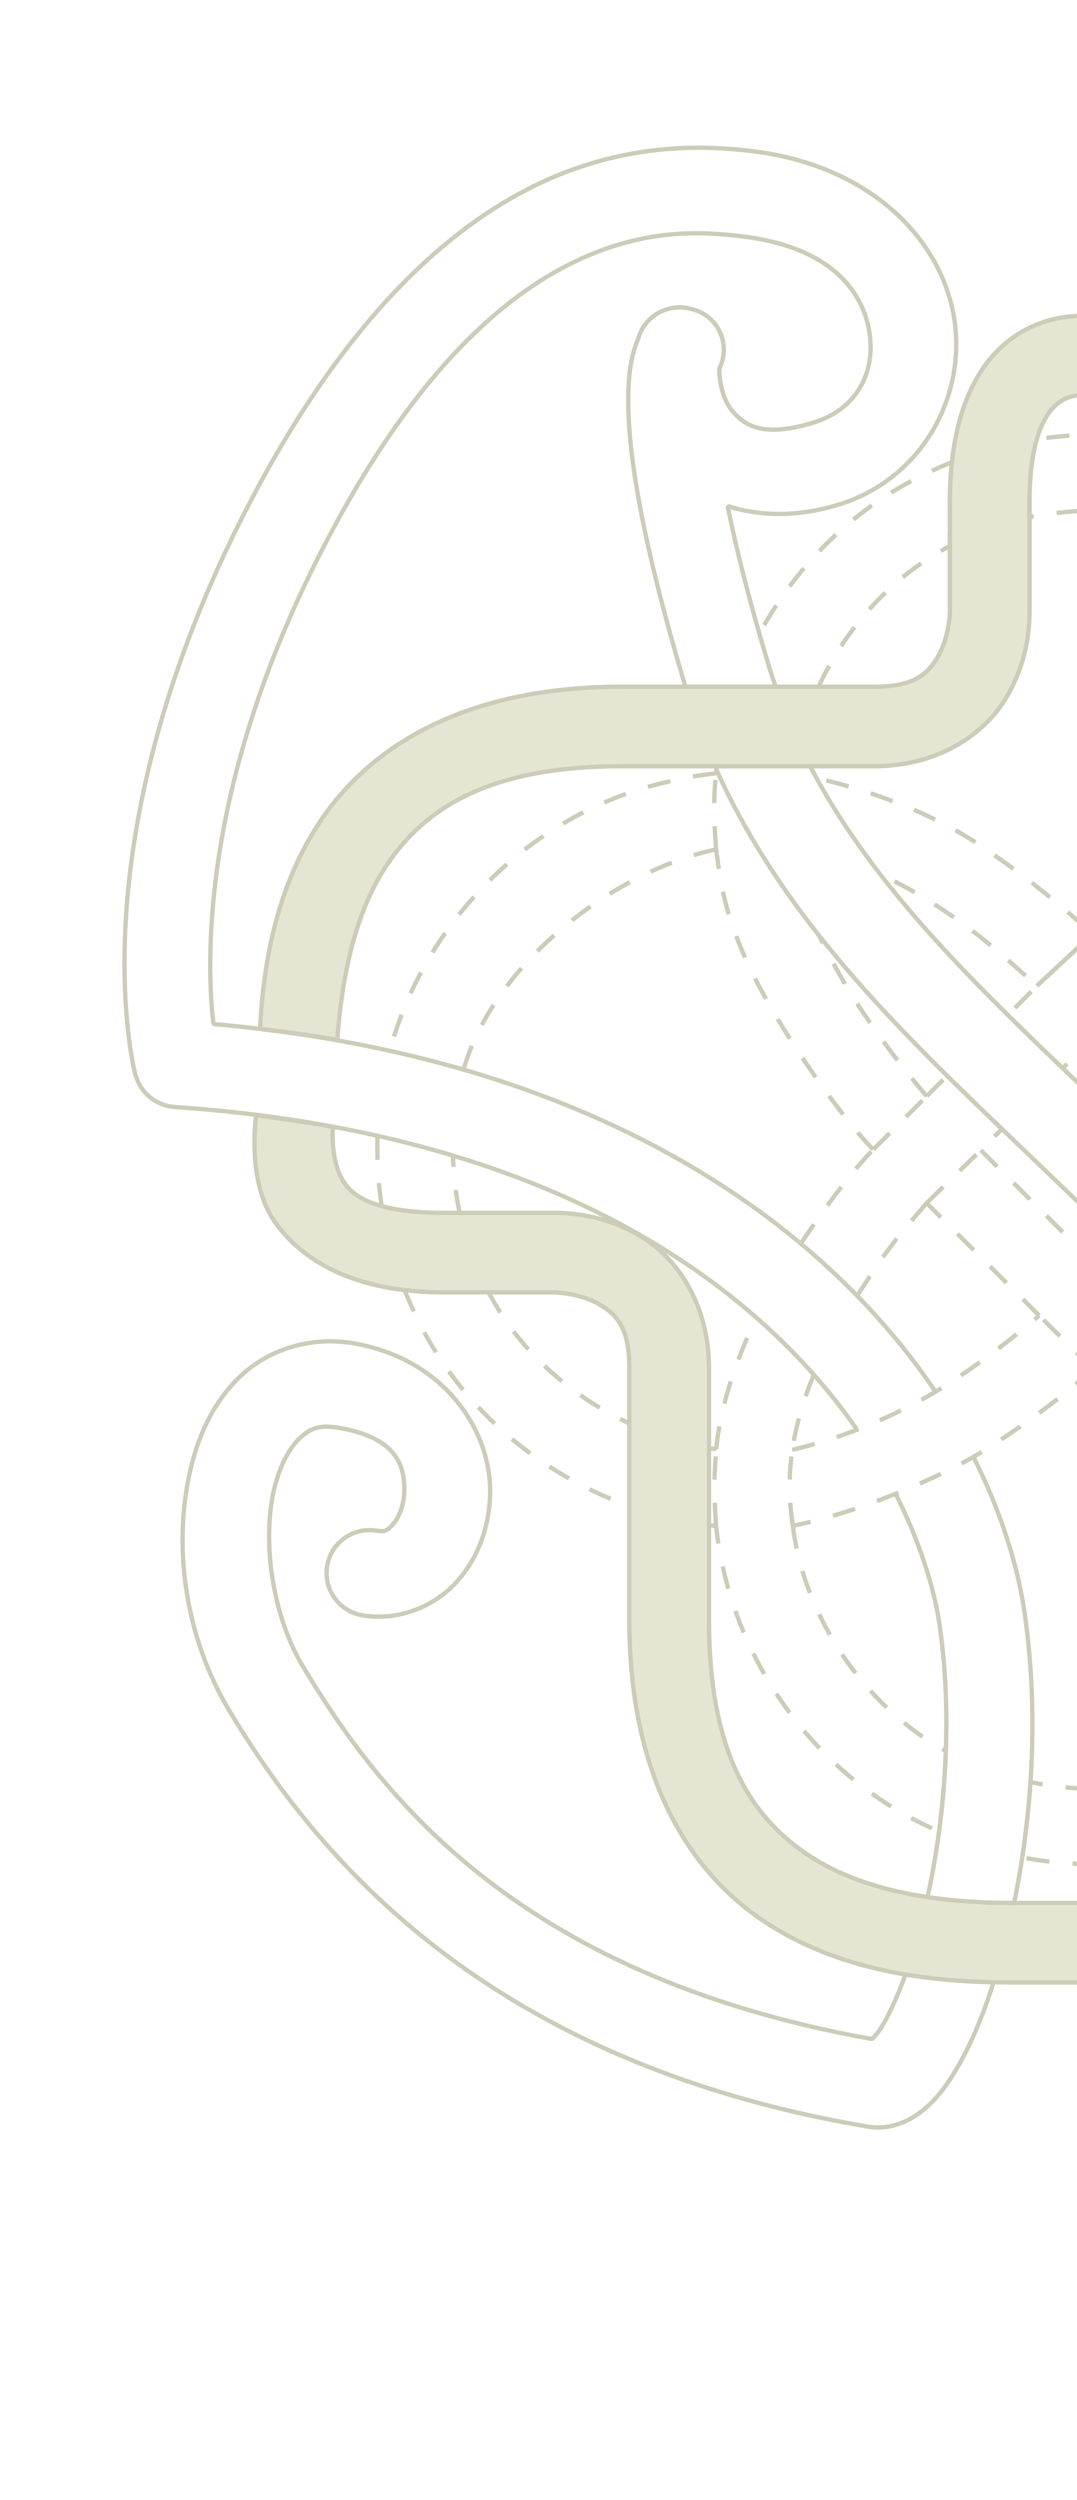<svg width="372" height="863" viewBox="0 0 372 863" fill="none" xmlns="http://www.w3.org/2000/svg">
<g clip-path="url(#clip0_356_60431)">
<g clip-path="url(#clip1_356_60431)">
<path d="M336 502.5C345.556 521.334 351.42 540.088 353.801 556.16C359.969 597.786 355.227 640.426 346.43 673.231C342.031 689.633 336.712 703.506 330.42 714.175C327.271 719.506 323.948 724.102 319.443 727.96C314.931 731.821 308.02 735.512 299.898 734.152C162.789 711.158 106.041 634.926 79.348 590.802C64.096 565.589 59.796 534.766 65.451 508.808C68.279 495.825 73.736 483.74 83.336 474.805C92.941 465.875 107.255 461.236 121.895 463.691C153.577 469.005 170.089 494.165 169.272 516.385C168.865 527.496 165.032 538.112 157.541 546.297C150.049 554.482 137.763 559.742 125.186 557.633C117.107 556.287 111.65 548.657 112.998 540.592C112.998 540.588 112.998 540.588 112.998 540.584C114.347 532.519 121.987 527.068 130.066 528.414C130.076 528.414 130.087 528.418 130.101 528.418C132.879 528.884 133.714 528.428 135.643 526.312C137.579 524.2 139.461 519.932 139.635 515.304C139.974 506.042 137.034 496.263 116.983 492.9C110.206 491.766 107.156 493.105 103.55 496.457C99.944 499.806 96.366 506.338 94.459 515.107C90.637 532.646 94.066 557.821 104.753 575.491C129.666 616.679 176.257 681.713 301.282 703.919C302.216 702.891 303.292 701.803 304.867 699.136C309.039 692.074 313.894 680.095 317.79 665.565C325.583 636.501 329.858 596.945 324.458 560.498C322.553 547.648 317.358 531.425 309 515M323.5 481C290.892 432.356 230.52 383.484 132.656 362.331C114.371 358.378 94.742 355.389 73.729 353.51C72.773 345.48 72.002 332.812 73.332 315.335C75.746 283.555 85.389 237.746 115.022 182.601C144.596 127.564 173.922 102.277 198.152 90.513C222.382 78.753 242.057 79.922 255.88 81.53C286.423 85.076 297.733 100.126 300.192 114.052C302.652 127.978 296.367 141.261 280.725 145.966C263.615 151.11 257.359 146.991 252.999 141.939C249.329 137.686 248.314 130.585 248.501 127.232C250.957 122.188 250.342 116.193 246.916 111.741C244.726 109.046 241.65 107.209 238.235 106.545C230.864 104.736 223.319 108.781 220.747 115.906C220.605 116.33 220.488 116.761 220.347 117.182C220.014 117.948 219.703 118.736 219.42 119.584C217.827 124.343 216.911 130.475 217.003 139.353C217.187 157.091 221.483 186.077 236.76 237.075H267.926C266.967 234.33 266.047 231.557 265.201 228.727C258.477 206.294 254.149 188.694 251.322 174.701C262.136 178.209 275.201 178.556 289.3 174.316C318.81 165.442 334.228 136.188 329.408 108.905C324.588 81.618 299.626 56.79 259.309 52.106C254.397 51.53 248.331 51.007 241.371 51.004V51H241.374C226.059 50.996 206.418 53.551 185.179 63.859C154.282 78.859 120.554 109.657 88.885 168.59C57.273 227.413 46.459 277.503 43.748 313.099C41.228 346.225 45.825 367.104 46.498 369.951C46.533 370.117 46.565 370.283 46.604 370.445C46.636 370.516 46.742 371.078 46.742 371.078C46.848 371.35 46.961 371.615 47.085 371.876C47.4 372.872 47.821 373.83 48.342 374.734C48.589 375.141 48.851 375.543 49.134 375.928C49.715 376.73 50.376 377.465 51.102 378.136C51.445 378.465 51.802 378.779 52.17 379.072C53.02 379.705 53.936 380.238 54.899 380.676C55.239 380.86 55.585 381.03 55.939 381.189C57.27 381.701 58.664 382.015 60.083 382.128C190.074 390.998 260.924 443.08 296 493.5M452.14 59.295C453.113 59.316 454.111 59.408 455.123 59.581H455.137C592.25 82.572 648.977 158.801 675.67 202.924C690.77 227.883 694.521 256.664 688.073 280.842C684.846 292.931 678.911 304.069 669.707 312.389C660.499 320.705 647.809 325.707 634.064 325.361C617.63 324.955 603.907 318.529 595.545 308.552C587.186 298.576 584.306 286.229 584.989 274.949C585.668 263.673 589.593 252.898 597.629 244.681C605.669 236.464 619.952 232.08 632.614 236.828C640.275 239.71 644.15 248.245 641.262 255.897C638.385 263.549 629.839 267.421 622.178 264.556C619.58 263.581 620.539 263.641 618.844 265.372C617.149 267.103 614.906 271.763 614.605 276.719C614.308 281.679 615.659 286.392 618.306 289.553C620.957 292.719 625.012 295.517 634.801 295.757C641.461 295.923 645.778 294.061 649.801 290.423C653.829 286.787 657.353 280.895 659.406 273.215C663.5 257.862 661.133 236.135 650.293 218.217C625.373 177.026 578.778 112.006 453.736 89.803C452.805 90.831 451.733 91.902 450.158 94.572C445.986 101.634 441.117 113.624 437.224 128.154C429.428 157.218 425.16 196.774 430.56 233.224C438.091 284.028 489.269 376.045 637.922 404.381V424.687C637.922 427.898 637.858 431.141 637.717 434.402C475.036 405.158 410.927 303.162 401.203 237.538C395.035 195.908 399.773 153.293 408.571 120.492C412.969 104.09 418.292 90.217 424.587 79.548C427.733 74.213 431.056 69.621 435.568 65.763C439.51 62.386 445.31 59.139 452.14 59.295ZM279.83 264.524C299.605 302.342 330.134 333.363 364.987 366.807C410.202 410.199 462.186 457.237 501.244 527.761C501.516 528.259 501.764 528.732 502.04 529.23H467.824C432.397 470.513 387.027 429.046 344.43 388.169C305.631 350.931 268.803 313.844 246.923 264.524H279.83ZM665.411 408.726C674.849 409.927 684.616 410.899 694.758 411.595C694.79 411.595 694.818 411.595 694.846 411.595C694.882 411.598 694.91 411.609 694.942 411.609C696.34 411.715 697.713 412.022 699.026 412.513C699.461 412.707 699.889 412.916 700.303 413.149C701.167 413.548 701.991 414.025 702.763 414.583C703.208 414.933 703.637 415.307 704.04 415.707C704.677 416.304 705.261 416.954 705.781 417.66C706.128 418.123 706.45 418.603 706.74 419.102C707.183 419.903 707.547 420.737 707.834 421.603C707.996 421.938 708.149 422.277 708.287 422.627C708.287 422.627 708.421 423.302 708.446 423.408C708.46 423.479 708.478 423.549 708.492 423.623C709.094 426.178 713.793 447.222 711.252 480.631C708.545 516.226 697.731 566.288 666.115 625.112C634.21 684.479 596.412 715.044 562.096 729.33C527.785 743.613 497.5 741.603 481.657 739.575C446.071 735.021 426.027 706.636 425.199 679.081C424.368 651.526 440.129 622.572 469.816 613.425C482.637 609.476 494.255 609.578 504.577 611.627C500.196 596.143 493.88 578.448 482.934 556.676H515.969C532.512 592.254 539.215 620 541.324 640.267C541.805 644.877 541.214 647.067 541.281 650.904C541.872 655.058 541.543 658.888 541.243 663.042C541.094 664.872 541.434 668.098 541.225 669.631C540.34 676.128 538.833 680.342 538.666 680.812C538.627 680.918 538.652 681.052 538.61 681.162L538.585 681.155C538.585 681.162 538.521 681.409 538.521 681.409C535.513 689.022 526.896 692.756 519.274 689.753C511.828 686.818 508.052 678.512 510.749 670.984C511.697 668.405 511.574 665.494 511.818 662.654C512.016 660.739 511.761 657.22 511.804 654.529C511.241 651.017 510.551 647.484 508.98 645.305C505.023 639.811 498.94 635.427 478.543 641.708C463.174 646.442 454.348 662.399 454.822 678.159C455.3 693.922 462.455 707.244 485.415 710.179C499.078 711.928 522.922 713.518 550.677 701.966C578.431 690.41 610.627 665.713 639.967 611.111C669.604 555.969 679.248 510.164 681.657 478.384C682.988 460.911 682.213 448.236 681.258 440.202C675.755 439.708 670.369 439.136 665.064 438.493C665.301 433.784 665.4 429.163 665.4 424.687L665.411 408.726Z" stroke="#CCCCB8" stroke-width="1.5" stroke-linejoin="bevel"/>
<path d="M374.509 109.067C376.076 109.11 376.388 109.223 377.449 109.364H405.31C432.488 109.364 464.832 112.784 491.684 130.977C518.533 149.174 537.508 182.689 537.508 234.341V321.451C537.508 335.528 541.984 339.81 547.445 343.219C552.905 346.628 560.86 347.593 563.624 347.593H601.453C633.185 347.593 651.913 358.459 660.055 372.043C666.549 382.874 665.94 393.691 665.417 397.771V424.687C665.417 451.818 662.016 484.132 643.791 510.938C625.567 537.744 591.998 556.669 540.261 556.669H453.013C438.911 556.669 434.618 561.156 431.207 566.607C427.792 572.058 426.801 579.981 426.801 582.741V620.505C426.801 652.187 415.912 670.882 402.309 679.007C391.64 685.384 380.914 684.896 376.664 684.38H349.603C322.425 684.38 290.052 680.989 263.204 662.795C236.355 644.598 217.38 611.084 217.38 559.432V472.304C217.38 458.227 212.907 453.941 207.443 450.532C201.983 447.123 194.028 446.152 191.264 446.152H153.442C121.706 446.152 103.931 434.691 94.861 421.709C85.002 407.599 88.502 385 88.502 385C88.502 385 106.183 387.322 115.002 389C115.002 389 113.889 400 118.45 407.599C120.963 411.786 127.35 418.695 153.438 418.695H191.264C197.917 418.695 209.913 419.681 222.03 427.245C234.15 434.808 244.89 450.483 244.89 472.311V559.439C244.89 604.82 259.24 626.914 278.661 640.073C298.078 653.236 324.944 656.924 349.606 656.924H377.46C378.419 656.924 379.381 657.026 380.323 657.228C380.323 657.228 383.989 657.97 388.186 655.461C392.383 652.953 399.315 646.556 399.315 620.516V582.751C399.315 576.113 400.306 564.158 407.879 552.059C415.456 539.963 431.157 529.231 453.023 529.231H540.271C585.727 529.231 607.858 514.905 621.04 495.518C634.226 476.13 637.931 449.314 637.931 424.691V396.877C637.931 395.92 638.034 394.959 638.235 394.02C638.235 394.02 638.961 390.342 636.452 386.152C633.936 381.962 627.548 375.067 601.46 375.067H563.635C556.985 375.067 544.989 374.053 532.872 366.489C520.755 358.929 510.008 343.279 510.008 321.451V234.341C510.008 188.96 495.687 166.841 476.266 153.679C456.845 140.516 429.982 136.838 405.321 136.838H377.46C376.504 136.835 375.552 136.732 374.615 136.531C374.615 136.531 374.802 136.534 373.804 136.506V136.513C371.685 136.457 367.905 136.672 364.303 140.177C360.697 143.677 355.615 152.078 355.615 173.239V211.004C355.615 217.645 354.599 229.597 347.023 241.696C339.45 253.796 323.755 264.517 301.889 264.517H214.634C169.178 264.517 147.043 278.843 133.865 298.23C122.414 315.071 118.002 338 116.502 359C107.676 357.417 99.242 356.322 89.822 355.188C91.025 331.363 95.897 305.168 111.104 282.803C129.328 255.997 162.897 237.072 214.634 237.072H301.882C315.984 237.072 320.277 232.596 323.688 227.141C327.103 221.69 328.094 213.77 328.094 211.007V173.243C328.094 147.5 334.761 130.553 345.112 120.499C355.452 110.442 367.813 108.891 374.509 109.067Z" fill="#E5E5D3" stroke="#CCCCB8" stroke-width="1.5" stroke-linejoin="bevel"/>
<path d="M377.43 322.383L358.154 340.336Z" fill="#E5E5D3"/>
<path d="M377.43 322.383L358.154 340.336" stroke="#CCCCB8" stroke-width="1.5" stroke-linejoin="bevel"/>
<path d="M377.447 472.544L377.589 472.678C382.791 477.871 394.96 487.727 412.315 499.057C427.818 509.181 446.032 519.529 464.543 523.899C455.282 509.079 445.388 495.369 435.079 482.485C432.185 480.768 429.322 479.019 426.593 477.235C410.694 466.852 396.655 454.848 396.054 454.248L395.934 454.128L434.064 416.119C442.532 425.668 451.843 436.796 457.724 445.476L457.993 445.861L458.287 446.225C469.03 459.83 476.589 476.26 480.022 493.376C487.414 504.207 494.524 515.632 501.244 527.767C501.516 528.265 501.764 528.739 502.033 529.233H507.231C507.338 528.406 507.465 527.58 507.55 526.75C509.457 526.548 511.361 526.315 513.254 526.029C555.21 519.649 593.454 492.546 611.682 453.283C615.16 446.073 617.931 438.555 620.012 430.854C611.275 428.915 602.852 426.76 594.724 424.4C593.068 430.483 590.884 436.411 588.149 442.071L588.085 442.159L588.05 442.254C573.863 472.876 542.626 494.719 509.241 500.053V500.046C508.675 500.134 508.102 500.205 507.536 500.283C504.853 474.854 494.662 450.401 479.017 430.455C471.596 419.574 461.649 407.63 452.656 397.565L452.037 396.852L452.38 396.417C461.443 386.296 471.522 374.218 479.017 363.235C494.697 343.239 504.914 318.719 507.561 293.223C508.378 293.333 509.185 293.485 509.995 293.615V267.261C509.181 267.159 508.367 267.049 507.546 266.961C506.98 261.711 506.088 256.469 504.818 251.265C492.443 193.809 452.772 151.929 394 151.604L380.129 150.155C379.195 150.148 385.438 149.483 384.5 149.5C378.063 149.5 364.463 150.657 358.108 151.604C356.625 156.67 355.577 163.622 355.577 173.235V178.541C362.768 177.015 374.664 175.993 382 176M377.447 472.544L377.32 472.678C372.118 477.871 359.941 487.731 342.59 499.064C325.296 510.354 294.143 522.879 273.846 526.7M377.447 472.544L358.946 454.156M273.846 526.7C273.912 527.28 273.754 526.124 273.846 526.7ZM273.846 526.7C277.679 558.209 298.801 589.289 326.687 604.452C326.347 613.955 325.53 623.306 324.334 632.272C323.194 631.76 322.058 631.24 320.933 630.7C281.603 612.503 254.454 574.325 248.066 532.441C247.776 530.554 247.546 528.661 247.341 526.76M273.846 526.7C272.413 516.5 272.366 510.73 273.634 500.509M247.341 526.76C246.511 526.671 245.681 526.577 244.853 526.475M247.341 526.76C246.514 513.649 246.514 513.402 247.383 500.293M139.762 445.423C140.834 448.076 141.977 450.708 143.226 453.29C157.875 484.852 185.455 508.555 217.5 519.953M168.794 446.168C179.214 466.069 196.916 481.926 217.5 491.438M245.649 500.064V500.056C246.226 500.134 246.807 500.213 247.383 500.293M247.383 500.293C249.5 477.5 261.344 454.905 261.344 454.905M281.161 474.519C277.919 481.796 274.783 492.625 273.634 500.509M273.634 500.509C292.137 496.245 312.419 487.607 328.315 477.221C344.214 466.838 358.348 454.753 358.946 454.156M358.946 454.156L338.439 433.656C338.439 433.656 327.237 422.483 320.059 415.324M320.059 415.324C307.721 429.742 306.449 431.437 296.048 447.309M320.059 415.324C327.367 408.195 338.772 397.067 338.772 397.067M276.645 429.279C287.322 413.244 296.671 401.794 301.625 396.841M301.625 396.841C296.423 391.648 286.416 379.358 275.067 362.033C263.761 344.769 252.15 324.145 248.901 303.493C248.236 300.08 247.358 293.216 247.358 293.216M301.625 396.841L320.094 378.4M247.358 293.216C210.874 301.012 170.31 333.477 160.109 369.231M247.358 293.216C246.492 281.577 246.438 275.855 247.302 266.972M158.783 418.688C157.392 412.178 156.602 405.542 156.473 398.898M131.825 416.345C130.855 409.93 130.352 403.44 130.352 396.944C130.328 396.004 130.355 392.143 130.355 392.143M247.302 266.972C242.047 267.533 236.802 268.427 231.593 269.692C184.547 279.794 146.965 317.334 134.635 362.753M247.302 266.972C247.39 266.146 247.485 265.322 247.587 264.5M383.5 176.5C430.081 175.631 469.572 211.342 479.318 256.812L479.353 257.006L479.395 257.218C480.188 260.422 480.786 263.672 481.225 266.943C468.63 268.25 456.28 271.402 444.588 276.128C448.283 283.582 452.727 291.248 458.011 298.96C465.513 296.254 473.295 294.322 481.161 293.283C478.557 312.9 470.46 332.012 458.255 347.475L457.968 347.843L457.699 348.224C451.765 356.982 442.341 368.233 433.813 377.832L416.904 360.974L396.482 340.551C406.097 332.037 417.368 322.637 426.133 316.712L426.519 316.44L426.887 316.154C428.43 314.939 430.019 313.777 431.633 312.65C426.604 305.093 422.23 297.537 418.476 290.072C415.952 291.793 413.489 293.58 411.09 295.452C400.085 302.935 387.986 312.992 377.847 322.043L377.408 322.386L376.704 321.775C366.622 312.794 354.657 302.864 343.761 295.452C321.935 279.258 295.205 271.61 282 268.605M320.094 378.4C319.496 377.8 307.351 363.666 296.954 347.789C291.864 340.022 286.936 331.384 282.95 323.052M320.094 378.4L327.133 371.36C332.827 376.987 338.609 382.573 344.441 388.165C344.989 388.691 345.542 389.225 346.094 389.748L338.772 397.067M338.772 397.067L359.93 418.214L377.242 435.478L415.967 396.873L395.102 376.016L377.44 358.409L367.064 368.781C366.381 368.124 365.677 367.46 364.998 366.803C359.24 361.277 353.61 355.816 348.125 350.379L358.157 340.339C348.596 331.885 340.639 324.344 328.5 316C319.549 309.848 314.5 307 305 302.246M282.762 237C292.303 216.51 308.163 198.894 328.06 188.521V173.245C328.06 168.367 328.304 163.813 328.768 159.56C326.114 160.626 323.481 161.764 320.901 163.011C295.663 174.688 275.44 194.593 262.5 218.426M537.506 273.698C588.701 291.422 625.501 342.137 624.524 396.944C624.524 398.484 624.485 400.028 624.432 401.568C615.383 399.53 606.724 397.247 598.433 394.746C598.358 355.879 572.702 318.238 537.506 301.822V273.698ZM482.955 556.675C486.413 563.557 489.446 570.064 492.054 576.176C469.483 616.834 424.962 644.361 377.355 643.516C369.202 643.516 361.07 642.736 353.079 641.231C354.353 632.841 355.323 624.125 355.917 615.209C363.005 616.693 370.246 617.48 377.479 617.473H377.613H377.73C417.297 618.215 455.93 592.356 472.636 556.679H482.955V556.675Z" stroke="#CCCCB8" stroke-width="1.5" stroke-linejoin="bevel" stroke-dasharray="8 8"/>
<path d="M377.43 322.383L358.154 340.336Z" fill="#E5E5D3"/>
<path d="M377.43 322.383L358.154 340.336" stroke="#CCCCB8" stroke-width="1.5" stroke-linejoin="bevel"/>
</g>
</g>
<defs>
<clipPath id="clip0_356_60431">
<rect width="372" height="863" fill="white"/>
</clipPath>
<clipPath id="clip1_356_60431">
<rect width="372" height="763" fill="white" transform="matrix(-1 0 0 1 372 50)"/>
</clipPath>
</defs>
</svg>
